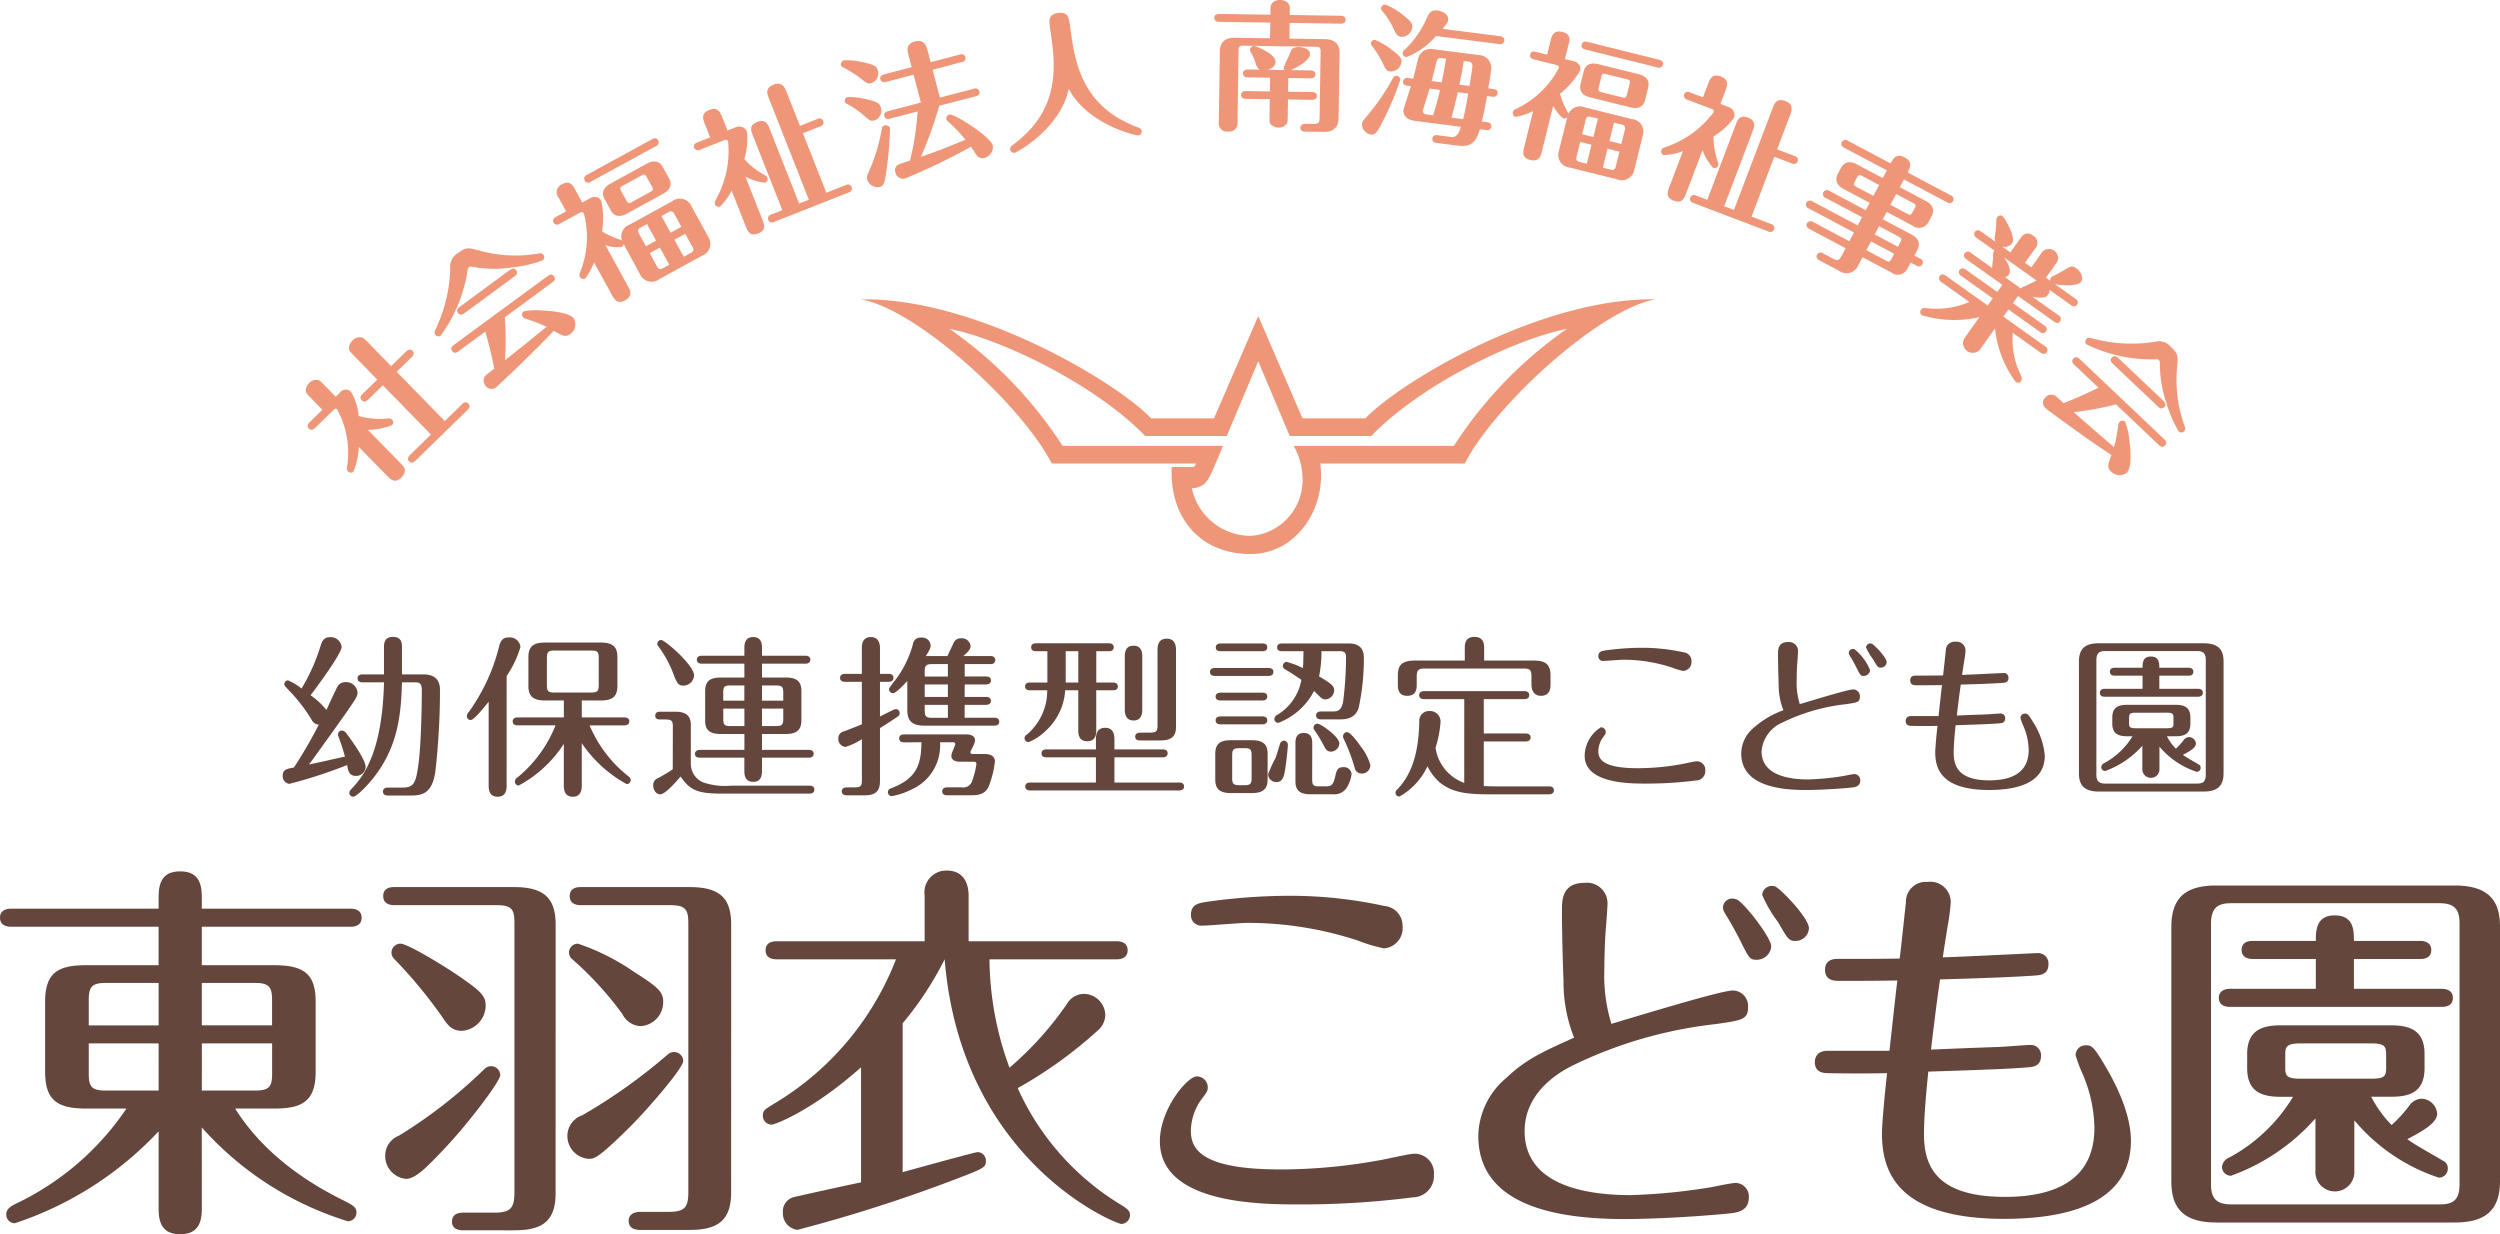 <svg xmlns="http://www.w3.org/2000/svg" width="210" height="103.676" viewBox="0 0 210 103.676">
  <g id="アートワーク_20" data-name="アートワーク 20" transform="translate(105 51.838)">
    <g id="グループ_177759" data-name="グループ 177759" transform="translate(-105 -51.838)">
      <path id="パス_470355" data-name="パス 470355" d="M146.726,53.563a4.692,4.692,0,0,1-4.253,4.418,5.042,5.042,0,0,1-5.04-4.006,1.5,1.5,0,0,0,1.405-.826c.247-.33,1.2-2.726,1.2-2.726H126.572a35.234,35.234,0,0,0-9.5-9.829c4.544.909,12.39,4.792,16.437,9h6.856l2.643-6.277,2.645,6.277h6.854c4.046-4.212,11.893-8.094,16.437-9a35.227,35.227,0,0,0-9.5,9.829H145.982A5.67,5.67,0,0,1,146.726,53.563ZM137.6,52.2h-1.858c-.208,4.255,2.4,7.311,6.608,7.311,3.924,0,6.4-3.924,5.864-7.6h12.141c2.478-4.873,11.316-12.968,16.023-13.794-9.664-.164-21.557,7.021-24.364,9.994h-5.286l-3.718-8.589-3.716,8.589h-5.286c-2.808-2.972-14.7-10.157-24.365-9.994,4.708.827,13.544,8.921,16.023,13.794H137.8Z" transform="translate(-37.317 -12.972)" fill="#f09678"/>
      <g id="グループ_177756" data-name="グループ 177756" transform="translate(23.749 53.499)">
        <path id="パス_470356" data-name="パス 470356" d="M38.442,88.085A13.737,13.737,0,0,0,36.627,85.7c-.45-.464-.493-.522-.493-.624a.322.322,0,0,1,.319-.319,4.98,4.98,0,0,1,1.132.682,16.168,16.168,0,0,0,1.626-3.672c.131-.421.348-.639.755-.639a.925.925,0,0,1,.987.813c0,.538-1.974,3.237-2.613,4.064a6.461,6.461,0,0,1,1.336,1.234c.276-.6.624-1.364.885-1.887a.767.767,0,0,1,.726-.45.952.952,0,0,1,1,.871c0,.305-.087.435-.871,1.582-.16.233-2.569,3.615-3.207,4.47,1.887-.406,2.685-.6,3.019-.667a16.1,16.1,0,0,0-.522-1.626.651.651,0,0,1-.058-.247.325.325,0,0,1,.334-.319.485.485,0,0,1,.334.2c.377.479,1.654,2.249,1.654,2.859a.8.8,0,0,1-.827.755c-.567,0-.654-.45-.726-.914a39.438,39.438,0,0,1-4.862,1.581A.638.638,0,0,1,36,92.773c0-.523.319-.581.943-.7a38.211,38.211,0,0,0,2.09-3.6A.7.7,0,0,1,38.442,88.085Zm4.252-3.164c-.13,0-.406-.044-.406-.334s.276-.334.406-.334h1.815V81.974c0-.276,0-.871.755-.871s.755.581.755.871v2.279h1.8c1.335,0,1.393.914,1.393,1.321a60.546,60.546,0,0,1-.392,6.88c-.3,1.974-1.263,1.974-2.25,1.974H44.828c-.145,0-.406-.044-.406-.334s.276-.334.406-.334h1.248c.958,0,1.133-.392,1.35-2.133.188-1.5.261-4.47.261-6.009,0-.566-.145-.7-.567-.7h-1.1c-.073,2.758-.363,5.24-2.133,7.678-.639.9-1.684,1.931-1.96,1.931a.328.328,0,0,1-.334-.334.434.434,0,0,1,.145-.276c.857-.914,2.627-2.8,2.772-9Z" transform="translate(-36.003 -81.103)" fill="#64463c"/>
        <path id="パス_470357" data-name="パス 470357" d="M62.793,93.579c0,.276,0,.972-.755.972s-.755-.682-.755-.972v-7.01c-.334.42-1.22,1.538-1.51,1.538a.321.321,0,0,1-.319-.32.579.579,0,0,1,.189-.391,16.166,16.166,0,0,0,2.54-5.545c.116-.42.3-.682.8-.682a.9.9,0,0,1,.972.8,8.68,8.68,0,0,1-1.161,2.438Zm6.313.015c0,.261-.015.958-.755.958s-.755-.682-.755-.958V90.11a10.251,10.251,0,0,1-3.788,3.5.326.326,0,0,1-.319-.334.425.425,0,0,1,.218-.349A10.769,10.769,0,0,0,66.9,88.556H63.708c-.145,0-.406-.043-.406-.334s.276-.333.406-.333H67.6V86.467H66.045c-1.1,0-1.423-.406-1.423-1.234v-2.4c0-.958.479-1.234,1.423-1.234h4.645c1.074,0,1.408.407,1.408,1.234v2.4c0,.929-.435,1.234-1.408,1.234H69.107v1.423h3.585c.131,0,.406.044.406.333s-.276.334-.406.334H69.761a10.728,10.728,0,0,0,3.251,4.268c.1.087.2.159.2.319a.341.341,0,0,1-.334.349,10.823,10.823,0,0,1-3.774-3.44ZM70.53,82.925c0-.551-.1-.653-.654-.653H66.828c-.552,0-.653.117-.653.653v2.221c0,.551.1.653.653.653h3.048c.551,0,.654-.116.654-.653Z" transform="translate(-43.985 -81.125)" fill="#64463c"/>
        <path id="パス_470358" data-name="パス 470358" d="M84.834,88.658c0-.493-.1-.61-.61-.61h-.464c-.144,0-.406-.029-.406-.319,0-.319.29-.334.406-.334h1.263c1.016,0,1.321.406,1.321,1.146v3.267a1.686,1.686,0,0,0,1.074,1.538,5.735,5.735,0,0,0,2.308.261h6.589c.131,0,.406.029.406.334s-.29.334-.406.334H88.985c-2.134,0-2.714-.3-3.5-1.437-.464.551-1.321,1.495-1.7,1.495s-.6-.377-.6-.769a.6.6,0,0,1,.377-.58,12.029,12.029,0,0,0,1.263-.755Zm1.785-4.311a.914.914,0,0,1-.885.856c-.435,0-.523-.189-.77-.755a9.327,9.327,0,0,0-1.292-2.468c-.116-.145-.145-.218-.145-.29a.325.325,0,0,1,.334-.32C84.165,81.372,86.619,83.491,86.619,84.347Zm4.224-2.279c0-.276,0-.943.74-.943s.74.668.74.943v.624H95.98c.131,0,.406.044.406.334s-.29.334-.406.334H92.322v1.161h1.989c.987,0,1.321.377,1.321,1.146v2.453c0,.856-.45,1.146-1.321,1.146H92.322V90.6h3.933c.116,0,.406.029.406.32,0,.319-.29.334-.406.334H92.322v1.088c0,.261,0,.943-.726.943-.755,0-.755-.668-.755-.943V91.256H87.1c-.145,0-.406-.029-.406-.32s.276-.334.406-.334h3.745V89.268H88.868c-1.03,0-1.321-.406-1.321-1.146V85.668c0-.827.392-1.146,1.321-1.146h1.974V83.361H87.257c-.131,0-.406-.044-.406-.334,0-.305.276-.334.406-.334h3.585Zm0,3.121H89.667c-.523,0-.6.131-.6.61v.668h1.771Zm0,1.945H89.071v.856c0,.493.087.61.6.61h1.175Zm1.48-.668h1.786V85.8c0-.479-.088-.61-.61-.61H92.322Zm0,2.134H93.5c.508,0,.61-.117.61-.61v-.856H92.322Z" transform="translate(-52.064 -81.11)" fill="#64463c"/>
        <path id="パス_470359" data-name="パス 470359" d="M108.729,82.068c0-.218,0-.943.755-.943s.769.726.769.943v2.148h.726c.145,0,.406.044.406.334s-.276.334-.406.334h-.726V87.8c.145-.072.827-.42.958-.478a1.015,1.015,0,0,1,.378-.146.335.335,0,0,1,.319.334.35.35,0,0,1-.16.29c-.218.16-1.059.7-1.495.973v4.441c0,.7-.218,1.205-1.292,1.205h-1.481c-.116,0-.435-.015-.435-.334s.319-.334.435-.334h.654c.508,0,.6-.131.6-.61V89.7a5.564,5.564,0,0,1-1.379.653.664.664,0,0,1-.6-.7.582.582,0,0,1,.451-.6c.421-.16,1.132-.435,1.524-.595V84.884h-1.423c-.144,0-.406-.044-.406-.334s.276-.334.406-.334h1.423Zm3.542,7.9c-.146,0-.407-.044-.407-.334s.276-.334.407-.334H117.5c.479,0,.74.189.74.508a1.537,1.537,0,0,1-.16.479l-.144.3a.563.563,0,0,0-.087.2c0,.116.073.16.189.16h1.03c.479,0,.842.2.842.61a8.175,8.175,0,0,1-.537,2.148c-.348.726-1.03.711-1.7.711h-1.786c-.145,0-.406-.044-.406-.334s.276-.334.406-.334h1.234a.78.78,0,0,0,.886-.567,7.171,7.171,0,0,0,.348-1.393c0-.174-.131-.189-.247-.189H117c-.755,0-.755-.435-.755-.493a1.388,1.388,0,0,1,.144-.464l.16-.421a.274.274,0,0,0,.029-.116c0-.087-.058-.145-.2-.145H115.3a4.054,4.054,0,0,1-2.381,3.962,5.972,5.972,0,0,1-1.683.567.335.335,0,0,1-.319-.334c0-.218.16-.29.319-.348,2.09-.8,2.482-1.974,2.5-3.846Zm5.094-3.817h1.8c.145,0,.406.044.406.334s-.276.334-.406.334h-1.8V87.9h2.5c.116,0,.406.029.406.333s-.29.334-.406.334h-5.878c-1.017,0-1.437-.391-1.437-1.292V84.812c-.232.247-.944,1.031-1.205,1.031a.348.348,0,0,1-.334-.334c0-.1.058-.159.493-.726a8.675,8.675,0,0,0,1.524-3.091.622.622,0,0,1,.682-.522.712.712,0,0,1,.8.652c0,.2-.058.348-.406.9h1.814c.087-.174.45-.958.522-1.117a.658.658,0,0,1,.624-.377.731.731,0,0,1,.8.654c0,.276-.2.464-.61.841h2.293a.338.338,0,1,1,0,.668h-2.177v1.045h1.8c.145,0,.406.044.406.334s-.276.334-.406.334h-1.8Zm-1.408-2.757h-1.321c-.522,0-.624.145-.624.624v.421h1.945Zm0,1.712h-1.945v1.045h1.945Zm0,1.712h-1.945v.464c0,.48.087.625.624.625h1.321Z" transform="translate(-60.084 -81.11)" fill="#64463c"/>
        <path id="パス_470360" data-name="パス 470360" d="M136.495,85.01H137.9c.145,0,.406.044.406.334s-.261.32-.406.32h-1.408v3.352c0,.247,0,.929-.755.929s-.755-.682-.755-.929V85.663h-1.1a5.011,5.011,0,0,1-1.64,3.41,4.325,4.325,0,0,1-1.437.944.329.329,0,0,1-.334-.334c0-.16.058-.2.247-.348a4.81,4.81,0,0,0,1.655-3.672h-1.452c-.159,0-.406-.044-.406-.32,0-.3.262-.334.406-.334h1.466V82.382h-.958c-.13,0-.406-.029-.406-.334s.29-.334.406-.334h6.125c.131,0,.406.044.406.334,0,.3-.276.334-.406.334h-1.059Zm1.524,8.4h5.443c.131,0,.406.029.406.333s-.276.334-.406.334H130.935c-.144,0-.406-.044-.406-.334s.276-.333.406-.333h5.53V91.295H132.3c-.145,0-.407-.044-.407-.334s.276-.334.407-.334h4.166V89.8c0-.276,0-.987.769-.987s.784.7.784.987v.827h4.064c.145,0,.406.044.406.334s-.276.334-.406.334h-4.064Zm-3.034-11.031h-1.059V85.01h1.059Zm5.371,4.877c0,.247,0,.944-.726.944s-.74-.682-.74-.944V82.847c0-.247,0-.929.726-.929.741,0,.741.668.741.929Zm.682,1.96c.508,0,.6-.131.6-.61V82.3c0-.261,0-.972.769-.972s.784.7.784.972v6.43c0,.784-.348,1.146-1.321,1.146h-1.7c-.145,0-.406-.029-.406-.319s.261-.334.406-.334Z" transform="translate(-68.156 -81.178)" fill="#64463c"/>
        <path id="パス_470361" data-name="パス 470361" d="M159,84c.159,0,.406.044.406.334s-.261.333-.406.333h-4.515c-.144,0-.406-.043-.406-.333s.262-.334.406-.334ZM157.6,90.067c1,0,1.321.392,1.321,1.146v2.148c0,.841-.435,1.146-1.321,1.146h-1.77c-1.016,0-1.307-.421-1.307-1.146V91.214c0-.827.392-1.146,1.307-1.146Zm.885-3.992c.131,0,.406.029.406.32s-.276.333-.406.333h-3.527c-.144,0-.406-.044-.406-.319,0-.3.276-.334.406-.334Zm0,1.989c.145,0,.406.043.406.334s-.276.334-.406.334h-3.527c-.144,0-.406-.044-.406-.334s.276-.32.406-.334Zm0-6.125c.16,0,.406.043.406.319,0,.3-.261.334-.406.334h-3.513c-.144,0-.406-.029-.406-.319,0-.3.276-.334.406-.334Zm-1.93,8.8c-.522,0-.61.13-.61.609v1.887c0,.478.087.61.61.61h.421c.508,0,.6-.131.6-.61V91.345c0-.493-.087-.609-.6-.609Zm4.064-.247c0,.174-.1,1.263-.232,2.061-.087.508-.174,1.03-.726,1.03a.687.687,0,0,1-.7-.653,11.1,11.1,0,0,1,.638-1.393c.088-.276.291-.915.349-1.133a.393.393,0,0,1,.334-.3A.354.354,0,0,1,160.623,90.488Zm-.494-7.9c-.13,0-.406-.029-.406-.319,0-.3.276-.334.406-.334h5.618c1.03,0,1.263.609,1.263,1.2a19.527,19.527,0,0,1-.45,4.267c-.348.914-1.146.914-1.786.914H163.4c-.16,0-.407-.058-.407-.334,0-.3.276-.333.407-.333h.9c.436,0,.784,0,.958-.784a29.433,29.433,0,0,0,.247-3.817c0-.435-.29-.464-.493-.464h-1.567a10.613,10.613,0,0,1-.2,2.119c1.118.653,1.263.842,1.263,1.162a.767.767,0,0,1-.726.769c-.261,0-.333-.073-.958-.712a5.666,5.666,0,0,1-3,2.685.328.328,0,0,1-.334-.334.417.417,0,0,1,.232-.334A4.289,4.289,0,0,0,161.755,85a15.425,15.425,0,0,0-1.393-.9.315.315,0,0,1-.16-.276.325.325,0,0,1,.319-.334,6.7,6.7,0,0,1,1.364.523c.029-.305.044-.711.044-1.423Zm2.54,10.755c0,.522.116.595.58.595h.566c.538,0,.639-.189.8-.885.116-.523.232-.726.682-.726a.639.639,0,0,1,.682.58,2.855,2.855,0,0,1-.45,1.205,1.236,1.236,0,0,1-1.117.493h-1.887c-1.088,0-1.263-.508-1.263-1.118V90.314c0-.319.044-.856.7-.856.61,0,.711.435.711.856Zm2.279-2.99a.721.721,0,0,1-.7.668c-.3,0-.435-.16-.594-.493a12.941,12.941,0,0,0-.8-1.321.293.293,0,0,1-.073-.2.328.328,0,0,1,.334-.333C163.352,88.674,164.949,89.748,164.949,90.358Zm1.785.218a4.266,4.266,0,0,1,.827,1.612.72.72,0,0,1-.726.682.6.6,0,0,1-.6-.493,14.422,14.422,0,0,0-.914-2.41.5.5,0,0,1-.058-.232.35.35,0,0,1,.334-.348C165.863,89.385,166.443,90.169,166.734,90.575Z" transform="translate(-76.19 -81.388)" fill="#64463c"/>
        <path id="パス_470362" data-name="パス 470362" d="M183.482,86.329H180.1c-.145,0-.406-.044-.406-.334s.276-.334.406-.334h8.433c.145,0,.406.044.406.334s-.261.334-.406.334h-3.411v2.888h3.527c.145,0,.406.044.406.334s-.276.334-.406.334h-3.527v3.745c.247.014.639.029.9.029h4.586c.145,0,.406.044.406.334s-.276.334-.406.334h-4.964c-2.207,0-4.122-.116-5.254-2.352a5.673,5.673,0,0,1-2.352,2.54.325.325,0,0,1-.333-.319c0-.131.043-.174.2-.334,1.611-1.7,1.756-4.18,1.8-5.646a.818.818,0,0,1,.871-.886.89.89,0,0,1,.914.944,9.417,9.417,0,0,1-.421,2.148,3.705,3.705,0,0,0,2.41,2.947Zm.044-3.238V82.046c0-.29,0-.943.813-.943s.813.668.813.943v1.045h4.166c.914,0,1.408.262,1.408,1.234v.755c0,.262,0,.973-.8.973-.755,0-.8-.726-.8-.973v-.639c0-.523-.087-.682-.668-.682h-8.288c-.566,0-.682.159-.682.682v.639c0,.319,0,.973-.8.973s-.784-.683-.784-.973v-.755c0-.827.334-1.234,1.422-1.234Z" transform="translate(-84.233 -81.103)" fill="#64463c"/>
        <path id="パス_470363" data-name="パス 470363" d="M211.142,93.636a32.182,32.182,0,0,1-4.18.261c-1.408,0-5.167,0-5.167-2.336a2.869,2.869,0,0,1,1.365-2.395.406.406,0,0,1,.406.406c0,.131-.044.189-.174.363a2.064,2.064,0,0,0-.45,1.234c0,.667.348,1.436,3.309,1.436a20.392,20.392,0,0,0,3.788-.362c.174-.029.987-.218,1.162-.218a.717.717,0,0,1,.726.784A.79.79,0,0,1,211.142,93.636Zm-1.059-9.2a5.8,5.8,0,0,1-.972-.291,13.052,13.052,0,0,0-4.093-.652c-.261,0-1.408.1-1.654.1a.383.383,0,0,1-.421-.391c0-.407.3-.436.522-.48a22.071,22.071,0,0,1,3.092-.232,16.217,16.217,0,0,1,3.541.378.731.731,0,0,1,.668.74A.751.751,0,0,1,210.083,84.434Z" transform="translate(-92.431 -81.575)" fill="#64463c"/>
        <path id="パス_470364" data-name="パス 470364" d="M224.877,85.392c-.029-.726-.057-1.887-.057-2.6,0-.391,0-1.03.842-1.03a.76.76,0,0,1,.842.8c0,.13-.058.856-.073,1.045-.029.377-.044,1.074-.044,1.379a6,6,0,0,0,.261,1.988c.7-.2,4.035-1.234,4.485-1.234a.574.574,0,0,1,.566.61c0,.464-.2.493-1.248.639a16.089,16.089,0,0,0-5.269,1.538,2.871,2.871,0,0,0-1.742,2.409c0,1.96,2.163,2.366,3.919,2.366a22.016,22.016,0,0,0,2.961-.29c.145-.029.784-.16.914-.16a.5.5,0,0,1,.493.538c0,.522-.464.566-.769.6-1.829.174-3.4.2-3.8.2-2.438,0-5.428-.45-5.428-3.077a2.854,2.854,0,0,1,1.045-2.148,7.718,7.718,0,0,1,2.5-1.48A5.542,5.542,0,0,1,224.877,85.392Zm7.678-1.278a.538.538,0,0,1-.537.493c-.261,0-.29-.072-.6-.682-.1-.2-.319-.61-.435-.8-.131-.218-.218-.334-.218-.449a.344.344,0,0,1,.363-.334.68.68,0,0,1,.131.029A4.487,4.487,0,0,1,232.555,84.114Zm1.393-.667a.493.493,0,0,1-.493.464c-.247,0-.29-.073-.638-.682a4.887,4.887,0,0,1-.6-1.016.358.358,0,0,1,.464-.32C232.86,81.938,233.949,83.055,233.949,83.447Z" transform="translate(-99.216 -81.328)" fill="#64463c"/>
        <path id="パス_470365" data-name="パス 470365" d="M250.916,84.346a.383.383,0,0,1,.392.407c0,.392-.3.406-.464.421-1,.073-2.482.116-3.542.145-.116.74-.3,2.322-.334,2.6.929-.043,2.191-.086,2.569-.1.247-.014.987-.072,1.1-.072a.377.377,0,0,1,.392.406c0,.392-.319.406-.464.421-.566.044-.987.073-3.7.16-.044.45-.16,1.553-.16,2.307,0,1.133.406,2.322,2.99,2.322,1.7,0,3.309-.522,3.309-2.554a5.244,5.244,0,0,0-.435-1.988,5.405,5.405,0,0,1-.261-.7.372.372,0,0,1,.377-.363c.2,0,.276.015.7.726a6.2,6.2,0,0,1,.973,2.8c0,2.4-2.511,2.889-4.689,2.889-4.005,0-4.513-1.8-4.513-3.15,0-.435.13-1.741.189-2.235-.726.015-1.452.015-2.163,0-.145,0-.508,0-.508-.406,0-.058,0-.421.479-.421h2.279c.043-.392.232-2.1.29-2.6-.784.015-1.727.015-2.119.015-.189,0-.551,0-.551-.406s.348-.407.493-.407c.479,0,1.8,0,2.265-.014.029-.175.218-1.96.232-2.09a.733.733,0,0,1,.8-.74.752.752,0,0,1,.856.784,8.844,8.844,0,0,1-.131.958c-.029.218-.087.537-.16,1.045C247.97,84.491,250.815,84.346,250.916,84.346Z" transform="translate(-106.344 -81.313)" fill="#64463c"/>
        <path id="パス_470366" data-name="パス 470366" d="M276.886,92.832c0,1.059-.508,1.538-1.669,1.538h-8.825c-1.393,0-1.654-.726-1.654-1.538V83.455c0-1.059.493-1.538,1.654-1.538h8.825c1.408,0,1.669.726,1.669,1.538Zm-1.495-9.493c0-.493-.131-.769-.74-.769h-7.693c-.435,0-.755.1-.755.769v9.609c0,.493.16.754.755.754h7.693c.508,0,.74-.159.74-.754Zm-.653,2.4c.145,0,.406.044.406.334s-.276.334-.406.334H266.9c-.145,0-.406-.043-.406-.334s.276-.334.406-.334h3.179v-1.1h-2.337c-.115,0-.406-.029-.406-.333s.276-.334.406-.334h2.337c0-.363,0-.944.7-.944s.711.566.711.944h2.453c.145,0,.406.044.406.334,0,.319-.29.333-.406.333h-2.453v1.1ZM271.5,92.44a.721.721,0,1,1-1.437,0V90.524a7.6,7.6,0,0,1-3.12,2.119.329.329,0,0,1-.334-.334.419.419,0,0,1,.261-.334,6.187,6.187,0,0,0,2.366-2.249h-.464c-.741,0-1.234-.218-1.234-1.059v-.522c0-.885.567-1.06,1.234-1.06h4.093c.769,0,1.233.247,1.233,1.06v.522c0,.871-.522,1.059-1.233,1.059h-.74a4.237,4.237,0,0,0,.755,1.045,5.124,5.124,0,0,0,.639-.7.588.588,0,0,1,.464-.276.6.6,0,0,1,.581.551c0,.319-.435.6-1.1.943.276.2.653.406,1.321.8a.3.3,0,0,1,.174.29.328.328,0,0,1-.334.334A6.89,6.89,0,0,1,271.5,90.6Zm1.176-4.3c0-.276-.057-.392-.537-.392H269.5c-.479,0-.551.116-.551.392v.522c0,.29.073.391.551.391h2.641c.48,0,.537-.1.537-.391Z" transform="translate(-113.855 -81.38)" fill="#64463c"/>
      </g>
      <g id="グループ_177757" data-name="グループ 177757" transform="translate(0 73.132)">
        <path id="パス_470367" data-name="パス 470367" d="M16.954,139.135c0,.825,0,2.309-1.815,2.309s-1.814-1.451-1.814-2.309V132.8a29.015,29.015,0,0,1-12.072,7.718.72.72,0,0,1-.726-.759c0-.429.363-.66.825-.89a23.154,23.154,0,0,0,9.269-7.983h-3.4c-2.441,0-3.431-.725-3.431-3.1v-5.871c0-2.441,1.088-3.068,3.431-3.068h6.1v-3.232H.924c-.33,0-.924-.1-.924-.759s.594-.759.924-.759h12.4v-.759c0-.924,0-2.375,1.814-2.375s1.815,1.451,1.815,2.375v.759h12.5c.33,0,.924.1.924.759,0,.693-.627.759-.924.759h-12.5v3.232h6.1c2.507,0,3.463.759,3.463,3.068v5.871c0,2.507-1.154,3.1-3.463,3.1h-3.3c2.9,4.618,7.521,6.927,9.3,7.818.726.363.891.56.891.923a.731.731,0,0,1-.726.726,27.03,27.03,0,0,1-12.27-7.883Zm-3.629-18.8H8.873c-1.188,0-1.418.363-1.418,1.451V123.9h5.871Zm0,5.08H7.455v2.54c0,1.088.23,1.418,1.418,1.418h4.453Zm3.629-1.517h5.9v-2.111c0-1.088-.231-1.451-1.418-1.451H16.954Zm0,5.475H21.44c1.187,0,1.418-.33,1.418-1.418v-2.54h-5.9Z" transform="translate(0 -110.9)" fill="#64463c"/>
        <path id="パス_470368" data-name="パス 470368" d="M63.28,138.694c0,2.507-1.319,3.1-3.5,3.1H55.5c-.363,0-.924-.1-.924-.725,0-.693.627-.759.924-.759h2.639c1.385,0,1.682-.4,1.682-1.714V116c0-1.155-.2-1.518-1.517-1.518H49.723c-.33,0-.924-.1-.924-.759,0-.693.594-.759.924-.759h10.06c2.441,0,3.5.858,3.5,3.133Zm-4.65-9.928c0,.495-2.573,3.925-4.683,6.168-1.419,1.484-2.408,2.54-3.233,2.54a1.93,1.93,0,0,1-1.748-1.979,1.8,1.8,0,0,1,1.154-1.65,40.858,40.858,0,0,0,7.191-5.607.77.77,0,0,1,1.319.528Zm-3.6-8.411c2.046,1.386,2.375,1.781,2.375,2.573a2.15,2.15,0,0,1-1.979,2.111c-.759,0-1.122-.33-1.617-1.089A39.3,39.3,0,0,0,49.723,119a.789.789,0,0,1-.231-.527.767.767,0,0,1,.759-.759C50.746,117.716,53.154,119.1,55.034,120.355ZM74,127.579c0,.561-2.836,3.893-4.519,5.575-2.672,2.639-2.969,2.639-3.43,2.639a1.937,1.937,0,0,1-1.782-2.012,1.844,1.844,0,0,1,1.253-1.649,46.6,46.6,0,0,0,7.224-5.146.783.783,0,0,1,.495-.165A.764.764,0,0,1,74,127.579Zm-4.123-7.487c2.078,1.319,2.441,1.682,2.441,2.539a2.019,2.019,0,0,1-1.88,2.013,1.783,1.783,0,0,1-1.55-1.023,28.7,28.7,0,0,0-4.156-4.552.77.77,0,0,1-.33-.626.759.759,0,0,1,.759-.726A18.9,18.9,0,0,1,69.877,120.092Zm8.147,18.537c0,2.507-1.319,3.133-3.5,3.133H70.372c-.363,0-.956-.1-.956-.758s.66-.759.956-.759h2.375c1.385,0,1.682-.363,1.682-1.683V116c0-1.188-.264-1.518-1.55-1.518H65.391c-.363,0-.924-.1-.924-.759,0-.693.594-.759.924-.759h9.136c2.474,0,3.5.858,3.5,3.133Z" transform="translate(-16.609 -111.581)" fill="#64463c"/>
        <path id="パス_470369" data-name="パス 470369" d="M116.181,118.321a26.926,26.926,0,0,0,1.683,9.1,27.559,27.559,0,0,0,4.815-5.344,1.679,1.679,0,0,1,1.418-.857A1.822,1.822,0,0,1,125.912,123a1.773,1.773,0,0,1-.66,1.319,36.29,36.29,0,0,1-6.7,4.816,22.008,22.008,0,0,0,8.609,9.763c.66.4.825.561.825.924a.754.754,0,0,1-.726.725c-.462,0-13.458-5.244-14.843-22.231a27.834,27.834,0,0,1-3.529,5.377v12.5c1.451-.4,6.1-1.682,6.3-1.682a.714.714,0,0,1,.693.759c0,.528-.231.627-2.375,1.452a127.266,127.266,0,0,1-13.457,4.32,1.391,1.391,0,0,1-1.22-1.451,1.237,1.237,0,0,1,.858-1.286c.858-.2,4.255-.956,5.707-1.253v-9.665c-3.992,3.563-7.191,4.816-7.521,4.816a.738.738,0,0,1-.726-.759c0-.429.165-.528.924-.989a24.365,24.365,0,0,0,10.258-12.139H98.3c-.3,0-.924-.065-.924-.758s.627-.759.924-.759h12.435v-3.826a1.835,1.835,0,0,1,1.847-2.112c1.616,0,1.848,1.353,1.848,2.112V116.8h12.435c.3,0,.924.066.924.759,0,.66-.594.758-.924.758Z" transform="translate(-33.066 -110.866)" fill="#64463c"/>
        <path id="パス_470370" data-name="パス 470370" d="M168.943,139.4a73.115,73.115,0,0,1-9.5.594c-3.2,0-11.742,0-11.742-5.31,0-2.7,2.309-5.442,3.1-5.442a.921.921,0,0,1,.924.923c0,.3-.1.429-.4.825a4.689,4.689,0,0,0-1.022,2.8c0,1.517.792,3.265,7.521,3.265a46.217,46.217,0,0,0,8.609-.825c.4-.066,2.243-.495,2.639-.495a1.629,1.629,0,0,1,1.649,1.781A1.794,1.794,0,0,1,168.943,139.4Zm-2.408-20.911a13.318,13.318,0,0,1-2.21-.66,29.628,29.628,0,0,0-9.3-1.484c-.594,0-3.2.231-3.76.231a.871.871,0,0,1-.956-.891c0-.924.693-.989,1.187-1.088a50.173,50.173,0,0,1,7.026-.528,37,37,0,0,1,8.048.858,1.66,1.66,0,0,1,1.517,1.682A1.707,1.707,0,0,1,166.534,118.487Z" transform="translate(-50.271 -111.955)" fill="#64463c"/>
        <path id="パス_470371" data-name="パス 470371" d="M195.409,120.663c-.067-1.649-.133-4.288-.133-5.9,0-.891,0-2.342,1.914-2.342a1.726,1.726,0,0,1,1.913,1.814c0,.3-.132,1.946-.165,2.375-.066.858-.1,2.441-.1,3.134a13.64,13.64,0,0,0,.594,4.519c1.583-.462,9.17-2.8,10.192-2.8a1.3,1.3,0,0,1,1.286,1.386c0,1.055-.462,1.121-2.836,1.451a36.6,36.6,0,0,0-11.974,3.5c-.825.429-3.958,2.078-3.958,5.476,0,4.453,4.915,5.376,8.906,5.376a50.028,50.028,0,0,0,6.729-.66c.33-.065,1.781-.363,2.078-.363a1.137,1.137,0,0,1,1.121,1.22c0,1.188-1.055,1.286-1.748,1.353-4.156.4-7.718.461-8.642.461-5.542,0-12.336-1.022-12.336-6.993a6.487,6.487,0,0,1,2.375-4.881c1.616-1.55,3.1-2.21,5.674-3.364A12.533,12.533,0,0,1,195.409,120.663Zm17.448-2.9a1.224,1.224,0,0,1-1.22,1.121c-.594,0-.66-.165-1.352-1.55-.231-.462-.726-1.385-.989-1.814-.3-.495-.495-.759-.495-1.022a.784.784,0,0,1,.825-.759,1.674,1.674,0,0,1,.3.066C210.482,113.967,212.857,117,212.857,117.761Zm3.167-1.518A1.122,1.122,0,0,1,214.9,117.3c-.561,0-.66-.165-1.451-1.551a11.087,11.087,0,0,1-1.352-2.309.814.814,0,0,1,1.055-.726C213.55,112.813,216.024,115.352,216.024,116.243Z" transform="translate(-64.073 -111.394)" fill="#64463c"/>
        <path id="パス_470372" data-name="パス 470372" d="M249.837,118.287a.868.868,0,0,1,.891.924c0,.89-.693.923-1.056.956-2.276.165-5.64.263-8.048.33-.264,1.682-.693,5.277-.759,5.9,2.111-.1,4.98-.2,5.838-.23.561-.034,2.243-.165,2.507-.165a.856.856,0,0,1,.891.923c0,.891-.726.924-1.055.956-1.286.1-2.243.165-8.411.363-.1,1.023-.363,3.53-.363,5.245,0,2.573.923,5.277,6.794,5.277,3.86,0,7.521-1.187,7.521-5.806a11.919,11.919,0,0,0-.989-4.518,12.29,12.29,0,0,1-.594-1.584.844.844,0,0,1,.858-.825c.462,0,.627.033,1.583,1.649.528.891,2.21,3.761,2.21,6.366,0,5.443-5.706,6.563-10.654,6.563-9.1,0-10.258-4.09-10.258-7.158,0-.989.3-3.958.429-5.079-1.649.033-3.3.033-4.914,0-.33,0-1.154,0-1.154-.924,0-.131,0-.956,1.088-.956h5.179c.1-.891.527-4.783.66-5.905-1.782.033-3.926.033-4.816.033-.429,0-1.253,0-1.253-.923s.792-.924,1.121-.924c1.088,0,4.09,0,5.145-.032.066-.4.495-4.453.528-4.75a1.665,1.665,0,0,1,1.814-1.682,1.709,1.709,0,0,1,1.946,1.781,20.058,20.058,0,0,1-.3,2.177c-.066.495-.2,1.22-.363,2.374C243.141,118.617,249.606,118.287,249.837,118.287Z" transform="translate(-78.657 -111.36)" fill="#64463c"/>
        <path id="パス_470373" data-name="パス 470373" d="M304.109,137.571c0,2.408-1.154,3.5-3.793,3.5H280.262c-3.167,0-3.761-1.649-3.761-3.5V116.264c0-2.408,1.121-3.5,3.761-3.5h20.054c3.2,0,3.793,1.649,3.793,3.5ZM300.711,116c0-1.121-.3-1.748-1.682-1.748H281.547c-.989,0-1.715.231-1.715,1.748v21.836c0,1.121.363,1.715,1.715,1.715h17.482c1.154,0,1.682-.362,1.682-1.715Zm-1.484,5.442c.33,0,.924.1.924.759,0,.692-.627.759-.924.759H281.416c-.33,0-.924-.1-.924-.759s.627-.759.924-.759h7.223v-2.507h-5.31c-.264,0-.924-.065-.924-.759s.627-.758.924-.758h5.31c0-.825,0-2.145,1.583-2.145,1.616,0,1.616,1.286,1.616,2.145h5.575c.33,0,.923.1.923.758,0,.726-.66.759-.923.759h-5.575v2.507Zm-7.355,15.239a1.639,1.639,0,1,1-3.266,0v-4.354a17.275,17.275,0,0,1-7.091,4.816.746.746,0,0,1-.759-.759.949.949,0,0,1,.594-.759,14.083,14.083,0,0,0,5.376-5.113h-1.055c-1.682,0-2.8-.495-2.8-2.408v-1.187c0-2.012,1.286-2.408,2.8-2.408h9.3c1.748,0,2.8.561,2.8,2.408V128.1c0,1.98-1.187,2.408-2.8,2.408H293.29a9.717,9.717,0,0,0,1.715,2.375,11.614,11.614,0,0,0,1.451-1.584,1.337,1.337,0,0,1,1.055-.627,1.359,1.359,0,0,1,1.319,1.254c0,.726-.989,1.352-2.507,2.144.627.462,1.484.923,3,1.814a.672.672,0,0,1,.4.66.746.746,0,0,1-.759.759,15.65,15.65,0,0,1-7.091-4.815Zm2.672-9.763c0-.627-.132-.891-1.22-.891h-6c-1.088,0-1.253.264-1.253.891V128.1c0,.66.165.891,1.253.891h6c1.088,0,1.22-.23,1.22-.891Z" transform="translate(-94.109 -111.513)" fill="#64463c"/>
      </g>
      <g id="グループ_177758" data-name="グループ 177758" transform="translate(25.683)">
        <path id="パス_470374" data-name="パス 470374" d="M41.809,47.584a.615.615,0,0,1,.924-.072,4.923,4.923,0,0,1,.647,2.04,6.422,6.422,0,0,0,2.416.213.439.439,0,0,1,.393.1.319.319,0,0,1-.014.461,5.857,5.857,0,0,1-2.011.4l2.687,2.752c.331.34.448.458.4.719a.913.913,0,0,1-.275.517c-.552.539-.917.166-1.232-.158l-2.347-2.4a6.752,6.752,0,0,1-.453,2.069.323.323,0,0,1-.462-.014.432.432,0,0,1-.071-.412,7.627,7.627,0,0,0-.849-4.813c-.091-.093-.175-.061-.3.063l-1.478,1.444c-.136.133-.356.348-.588.11s-.012-.454.124-.586l1.011-.987-.979-1c-.332-.34-.448-.459-.411-.727a.984.984,0,0,1,.292-.534.86.86,0,0,1,.683-.253c.184.036.234.087.557.418l.979,1Zm7.64,3.526-4.04-4.137L44.22,48.134c-.136.133-.348.34-.58.1s-.02-.445.116-.578L44.945,46.5l-1.932-1.979c-.315-.323-.489-.484-.445-.761a1.055,1.055,0,0,1,.3-.559.856.856,0,0,1,.725-.259c.184.035.234.086.582.443l1.933,1.979,1.206-1.177c.119-.116.365-.339.589-.11s0,.462-.125.586l-1.206,1.177,4.039,4.138,1.4-1.369c.136-.133.348-.34.58-.1s.011.454-.116.579l-4.265,4.164c-.144.141-.357.348-.589.11s-.011-.454.125-.586Z" transform="translate(-38.934 -14.61)" fill="#f09678"/>
        <path id="パス_470375" data-name="パス 470375" d="M64.43,32.627a10.194,10.194,0,0,1-2.512.592,10,10,0,0,1-3.507-.063.279.279,0,0,0-.185.048.267.267,0,0,0-.106.2,12.479,12.479,0,0,1-2.28,5.562.327.327,0,0,1-.446-.086c-.112-.152-.059-.28.028-.462a12.61,12.61,0,0,0,1.229-5.129A1.3,1.3,0,0,1,57.34,32c.66-.485.791-.448,1.819-.172a11.33,11.33,0,0,0,4.926.23.355.355,0,0,1,.4.12A.335.335,0,0,1,64.43,32.627Zm-7.018,7.6c-.154.112-.4.3-.6.027s.043-.443.205-.563l7.763-5.7c.153-.113.392-.288.589-.02s-.043.443-.2.556l-3.934,2.888a25.42,25.42,0,0,1,.015,3.612c1.133-.905,2.361-1.88,3.49-2.811a12.528,12.528,0,0,0-1.708-.661.492.492,0,0,1-.288-.172.332.332,0,0,1,.071-.465,5.624,5.624,0,0,1,1.6-.069c.945.043,2.278.213,2.608.664a.973.973,0,0,1-.284,1.3c-.412.3-.615.186-1.387-.264-1.736,1.849-4.724,4.66-4.9,4.787a.61.61,0,0,1-.853-.2.629.629,0,0,1,.095-.894c.1-.087.561-.441.656-.511-.095-.491-.353-1.745-.754-3.115Zm4.176-6.732c.153-.113.4-.295.6-.027s-.052.451-.205.564l-4.088,3c-.143.106-.392.288-.589.02s.043-.445.2-.557Z" transform="translate(-44.514 -10.764)" fill="#f09678"/>
        <path id="パス_470376" data-name="パス 470376" d="M76.345,26.488a.317.317,0,0,1-.171.256,3.032,3.032,0,0,1-1.346-.156l1.895,3.458c.172.313.44.8-.248,1.179-.656.36-.913-.109-1.1-.443l-1.5-2.739a5.73,5.73,0,0,1-.742,1.341.322.322,0,0,1-.446-.121.394.394,0,0,1-.017-.329,7.818,7.818,0,0,0,.344-5.009c-.075-.136-.207-.131-.343-.057l-1.687.924a.342.342,0,0,1-.514-.1c-.137-.25.065-.4.2-.476l.854-.468-.616-1.125a.728.728,0,0,1,.276-1.153c.656-.36.913.11,1.079.412l.616,1.125.6-.331a.754.754,0,0,1,.629-.114.6.6,0,0,1,.367.3,7.061,7.061,0,0,1,.07,2.576,7.029,7.029,0,0,0,1.515.688.657.657,0,0,1,.15.053,1.056,1.056,0,0,1,.647-1.317l3.563-1.952a1.061,1.061,0,0,1,1.631.407l1.41,2.573a1.067,1.067,0,0,1-.536,1.594l-3.563,1.952a1.067,1.067,0,0,1-1.631-.406Zm2.4-8.8a.339.339,0,1,1,.32.584L73.6,21.259a.339.339,0,1,1-.319-.584Zm1.421,3.285c.336.615-.015,1.038-.483,1.294l-3.063,1.678c-.531.291-1.036.284-1.35-.289l-.514-.938c-.342-.625.015-1.037.484-1.294L78.3,19.743c.531-.291,1.036-.284,1.35.29Zm-1.881-.121c-.114-.209-.2-.242-.42-.123l-1.6.879c-.229.126-.23.222-.122.42l.451.823c.114.208.206.253.425.133l1.6-.879c.23-.125.231-.221.117-.429Zm.032,3.964-.552.3c-.239.132-.245.27-.137.468l.6,1.094.854-.468ZM79.4,26.793l-.854.468.622,1.135c.108.2.228.268.468.137l.552-.3Zm.9-1.251.906-.5-.6-1.094a.307.307,0,0,0-.478-.131l-.594.325Zm1.107,2.02L82,27.238c.25-.137.255-.275.147-.473l-.622-1.135-.906.5Z" transform="translate(-49.653 -5.995)" fill="#f09678"/>
        <path id="パス_470377" data-name="パス 470377" d="M91.529,19.637a4.821,4.821,0,0,1-.976,1.342.322.322,0,0,1-.42-.191c-.057-.144-.013-.226.09-.419a8.343,8.343,0,0,0,1.009-4.877.211.211,0,0,0-.295-.1l-2.053.811a.352.352,0,0,1-.5-.161c-.1-.266.136-.4.258-.447l1.082-.427L89.3,14.084c-.179-.453-.37-.938.369-1.23.707-.279.918.224,1.088.656l.427,1.081.663-.261a.708.708,0,0,1,.975.367,5.841,5.841,0,0,1-.229,2.3,6.738,6.738,0,0,0,1.685,1.326c.178.1.213.119.252.22a.323.323,0,0,1-.187.431,4.43,4.43,0,0,1-1.656-.508l1.391,3.522c.2.508.383.972-.323,1.251s-.887-.212-1.079-.7Zm4.262,1.648-2.484-6.294c-.144-.365-.331-.84.375-1.119s.916.251,1.038.561L97.2,20.727l.817-.322L94.657,11.88c-.14-.353-.336-.85.392-1.138s.962.272,1.076.559l1.146,2.9,1.457-.575a.339.339,0,1,1,.244.619l-1.457.575,1.974,5,1.623-.641a.339.339,0,1,1,.244.619l-6.249,2.466a.339.339,0,1,1-.244-.619Z" transform="translate(-55.757 -3.628)" fill="#f09678"/>
        <path id="パス_470378" data-name="パス 470378" d="M109.631,8.755c-.3.078-.363.021-.982-.468a10.587,10.587,0,0,0-1.416-.869.247.247,0,0,1-.143-.171.351.351,0,0,1,.249-.409,5.754,5.754,0,0,1,1.51.146c1.061.213,1.242.387,1.317.674A.852.852,0,0,1,109.631,8.755Zm.255,3.136c-.311.08-.435-.022-.836-.383a7.8,7.8,0,0,0-1.468-1.015.266.266,0,0,1-.172-.188.323.323,0,0,1,.221-.377,5.348,5.348,0,0,1,1.5.16c1.1.239,1.231.439,1.294.68A.861.861,0,0,1,109.886,11.891Zm1.319.637a30.346,30.346,0,0,1-.3,3.6c-.15,1.07-.234,1.263-.579,1.354a.9.9,0,0,1-1.028-.6c-.066-.253-.044-.307.218-.9a14.543,14.543,0,0,0,1-3.4.287.287,0,0,1,.235-.27A.378.378,0,0,1,111.205,12.528Zm2.594-2.137-.612-2.343-2.319.606a.353.353,0,0,1-.474-.22c-.073-.276.183-.379.309-.412l2.319-.606-.246-.942c-.119-.459-.264-1.01.529-1.217s.96.387,1.068.8l.245.942,2.458-.642a.332.332,0,1,1,.165.632l-2.457.642.611,2.342,2.848-.743a.345.345,0,0,1,.474.219c.075.288-.183.379-.309.412l-3.067.8a34.142,34.142,0,0,1-1.541,4.292c1.721-.6,2.782-1.046,3.745-1.445a13.647,13.647,0,0,0-1.389-1.465c-.163-.154-.189-.16-.21-.24a.338.338,0,0,1,.237-.405c.414-.108,3.466,1.855,3.66,2.6a.963.963,0,0,1-.708,1.044.614.614,0,0,1-.627-.192c-.077-.1-.424-.637-.5-.751a51.468,51.468,0,0,1-5.58,2.684.693.693,0,0,1-.78-.545.565.565,0,0,1,.1-.516c.1-.125.205-.152,1.133-.456a22.413,22.413,0,0,0,.639-4.129l-2.32.606c-.126.034-.4.08-.474-.219-.072-.276.172-.376.309-.412Z" transform="translate(-62.128 -1.774)" fill="#f09678"/>
        <path id="パス_470379" data-name="パス 470379" d="M131.969,2.815c-.067-.482-.148-1.058.663-1.172.858-.121.931.4,1.007.937l.154,1.094c.46,3.28,1.627,6.125,5.609,7.591a.375.375,0,0,1,.28.284.33.33,0,0,1-.271.374c-.235.033-4.265-.911-5.859-3.9-.7,3.311-4.322,5.33-4.557,5.363a.329.329,0,0,1-.363-.284.374.374,0,0,1,.19-.351c3.425-2.507,3.763-5.563,3.3-8.843Z" transform="translate(-69.462 -0.553)" fill="#f09678"/>
        <path id="パス_470380" data-name="パス 470380" d="M159.336,1.9l-4.311-.066c-.142,0-.4-.053-.4-.338s.278-.328.409-.326l4.311.065,0-.226c.007-.487.008-.558.117-.711a.869.869,0,0,1,.706-.3.956.956,0,0,1,.59.2c.224.17.221.348.213.835l0,.225,4.288.066c.142,0,.4.054.4.339s-.278.329-.41.326l-4.288-.065-.02,1.319,2.993.046c.9.014,1.228.518,1.217,1.159l-.084,5.511c-.009.629-.338,1.135-1.253,1.121l-1.555-.024c-.143,0-.4-.042-.4-.326s.278-.329.409-.327l.736.011c.38.006.466-.171.47-.456l.086-5.665c0-.226-.066-.358-.339-.362l-6.2-.094c-.285,0-.346.125-.35.351l-.093,6.1a.694.694,0,0,1-.8.76.686.686,0,0,1-.772-.784l.091-5.974c.01-.63.327-1.136,1.253-1.121l2.957.045Zm1.175,3.986a.247.247,0,0,1-.069-.179,8.358,8.358,0,0,1,.406-.9c.024-.059.185-.449.234-.567s.183-.294.646-.288c.38.007.949.158.941.608-.007.487-1.038,1.078-1.612,1.33l1.662.025c.155,0,.4.054.4.338s-.266.329-.409.327l-1.864-.029-.018,1.152,2.019.031c.142,0,.4.042.4.327s-.278.329-.408.327l-2.019-.031-.022,1.4c-.007.453-.008.523-.117.675a.812.812,0,0,1-.658.287,1,1,0,0,1-.556-.186c-.211-.17-.208-.336-.2-.8l.021-1.4-2.007-.03c-.142,0-.4-.043-.4-.327,0-.309.278-.329.409-.327l2.007.031.018-1.152L157.437,6.5c-.142,0-.4-.054-.4-.339s.278-.329.409-.326l1.034.015c-.225-.086-.282-.242-.406-.624a4.048,4.048,0,0,0-.391-.85.4.4,0,0,1-.057-.191.344.344,0,0,1,.35-.327c.083,0,1.807.634,1.8,1.334,0,.273-.21.542-.652.667Z" transform="translate(-78.311 0)" fill="#f09678"/>
        <path id="パス_470381" data-name="パス 470381" d="M176.651,6.909a24.5,24.5,0,0,1-1.622,3.779c-.345.637-.517.855-.869.81a.884.884,0,0,1-.72-.919c.021-.165.065-.231.5-.738a18.221,18.221,0,0,0,2.079-3.049c.061-.1.139-.245.316-.222A.316.316,0,0,1,176.651,6.909Zm-.844-.706c-.318-.042-.392-.206-.6-.64a7.883,7.883,0,0,0-.943-1.521.286.286,0,0,1-.079-.226.315.315,0,0,1,.345-.267,5.618,5.618,0,0,1,1.3.754c.908.667.956.852.92,1.136A.912.912,0,0,1,175.808,6.2Zm.924-2.91c-.354-.046-.457-.262-.718-.846a7.153,7.153,0,0,0-.892-1.347.238.238,0,0,1-.078-.225.332.332,0,0,1,.372-.288,5.455,5.455,0,0,1,1.348.784c.8.593.935.827.893,1.156A.9.9,0,0,1,176.732,3.293Zm2.917-.069A6.184,6.184,0,0,1,177.147,5a.333.333,0,0,1-.288-.373A.343.343,0,0,1,177,4.4a8.162,8.162,0,0,0,1.792-2.488c.3-.668.416-.9,1-.829.377.048.942.312.881.783-.032.247-.116.345-.48.753l4.84.62c.117.016.4.087.358.382a.347.347,0,0,1-.443.278Zm-2.4,4.181c-.129-.016-.4-.075-.359-.37a.345.345,0,0,1,.443-.278l.4.051c.059-.185.29-1.137.422-1.706a1.1,1.1,0,0,1,1.319-.765l3.78.485A1.1,1.1,0,0,1,184.3,6.01c-.017.13-.237,1.478-.254,1.608l.424.054c.13.017.4.087.359.37a.345.345,0,0,1-.443.278l-.447-.058c-.177,1.007-.3,1.555-.431,2.148l.436.055c.141.018.4.087.358.381a.348.348,0,0,1-.443.278l-.518-.066c-.415,1.371-.969,1.491-2.088,1.348l-1.543-.2c-.129-.016-.4-.075-.358-.381s.324-.282.441-.266l1.177.15c.354.046.606-.245.768-.859l-3.874-.5c-.624-.08-1.007-.453-.944-.947.006-.047.557-1.737.623-1.967Zm1.861.238c-.128.438-.55,1.773-.561,1.856a.3.3,0,0,0,.283.311l.577.074c.3-.92.458-1.617.584-2.127Zm1.025-.527c.214-1.11.243-1.237.363-1.988l-.365-.047a.347.347,0,0,0-.429.268c-.054.233-.346,1.393-.416,1.658Zm1.354.832c-.257,1.069-.363,1.522-.537,2.135l.978.125c.171-.684.243-1.057.431-2.148Zm.978-.532c.065-.411.177-1.1.227-1.491.024-.189.065-.507-.288-.552l-.424-.054c-.1.717-.274,1.581-.363,1.989Z" transform="translate(-84.712 -0.199)" fill="#f09678"/>
        <path id="パス_470382" data-name="パス 470382" d="M197.211,11.231a.317.317,0,0,1-.3.073c-.231-.057-.655-.664-.883-1.026L195.08,14.1c-.086.346-.22.887-.98.7-.727-.18-.6-.7-.507-1.068l.752-3.031a5.758,5.758,0,0,1-1.454.484.322.322,0,0,1-.245-.392.4.4,0,0,1,.21-.254A7.817,7.817,0,0,0,196.5,7.091c.037-.15-.064-.237-.214-.273l-1.867-.463c-.138-.034-.383-.132-.311-.42s.319-.251.469-.214l.945.234.309-1.245c.072-.288.212-.852.984-.661.726.179.6.7.514,1.032l-.308,1.245.668.166a.754.754,0,0,1,.539.341.6.6,0,0,1,.067.47A7.053,7.053,0,0,1,196.6,9.245a7.032,7.032,0,0,0,.648,1.53.689.689,0,0,1,.075.141,1.055,1.055,0,0,1,1.367-.53l3.941.978a1.061,1.061,0,0,1,.925,1.4l-.706,2.848a1.067,1.067,0,0,1-1.474.809l-3.941-.978a1.067,1.067,0,0,1-.924-1.4Zm2.038,2.292-.945-.235-.312,1.257c-.054.219-.014.351.251.417l.611.152Zm4.506-3.764c-.169.68-.713.753-1.232.625l-3.389-.84c-.587-.146-.954-.494-.8-1.128l.257-1.038c.172-.691.713-.752,1.232-.623l3.389.84c.588.145.954.493.8,1.127Zm1.18-3.377c.139.033.381.142.312.419a.348.348,0,0,1-.472.226l-6.04-1.5c-.138-.034-.38-.143-.311-.42a.347.347,0,0,1,.472-.226Zm-5.143,4.951-.61-.152c-.265-.066-.363.033-.418.251l-.3,1.21.945.234ZM202.453,8.4c.057-.23.017-.313-.226-.374l-1.774-.44c-.253-.063-.32.007-.374.226l-.226.91c-.057.23-.02.326.222.385l1.774.441c.254.063.32-.007.377-.237ZM200.2,15.447l.657.163c.276.068.374-.03.429-.249l.311-1.256-1-.249Zm.555-2.236,1,.249.3-1.21a.307.307,0,0,0-.263-.42l-.656-.163Z" transform="translate(-91.248 -1.365)" fill="#f09678"/>
        <path id="パス_470383" data-name="パス 470383" d="M213.366,15.963a4.8,4.8,0,0,1-1.627.335.322.322,0,0,1-.181-.425c.055-.144.142-.174.348-.249A8.352,8.352,0,0,0,215.94,12.7a.21.21,0,0,0-.15-.273l-2.065-.784a.353.353,0,0,1-.259-.454.346.346,0,0,1,.491-.156l1.088.413.414-1.088c.173-.454.358-.943,1.1-.661.71.27.528.785.363,1.218L216.51,12l.666.253a.707.707,0,0,1,.473.929,5.825,5.825,0,0,1-1.718,1.545,6.748,6.748,0,0,0,.352,2.116c.067.191.077.232.039.332a.324.324,0,0,1-.429.193,4.44,4.44,0,0,1-.882-1.491l-1.345,3.542c-.194.51-.371.976-1.082.707s-.514-.755-.328-1.243Zm2.041,4.091,2.4-6.328c.139-.367.321-.844,1.031-.574s.509.8.391,1.113l-2.4,6.328.821.313,3.256-8.571c.135-.356.325-.854,1.057-.576s.529.848.419,1.137l-1.109,2.92,1.465.556a.339.339,0,1,1-.236.622l-1.466-.557-1.91,5.03,1.633.62a.339.339,0,1,1-.236.622l-6.284-2.387a.339.339,0,1,1,.237-.622Z" transform="translate(-97.68 -3.271)" fill="#f09678"/>
        <path id="パス_470384" data-name="パス 470384" d="M230.2,23.568a.338.338,0,1,1,.311-.586l3.8,2.014.367-.692-3.042-1.614a.339.339,0,1,1,.312-.587l3.041,1.614.329-.619-2.171-1.152c-.536-.284-.8-.721-.5-1.286l.256-.483c.334-.629.875-.558,1.346-.307l2.171,1.152.345-.65-3.586-1.9c-.137-.073-.334-.232-.2-.484a.342.342,0,0,1,.512-.1l3.587,1.9c.2-.377.468-.881,1.17-.509.724.384.451.9.256,1.265l3.618,1.921a.339.339,0,1,1-.311.587l-3.618-1.92-.345.65,2.171,1.152c.535.284.806.71.5,1.288l-.256.482a.888.888,0,0,1-1.346.308l-2.171-1.152-.329.619,2.412,1.28c.535.284.8.72.5,1.286l-.257.483.472.25a.339.339,0,1,1-.311.588l-.472-.251-.278.525a.892.892,0,0,1-1.346.307l-2.412-1.28-.373.7a1.066,1.066,0,0,1-1.625.427l-1.626-.862c-.136-.073-.334-.232-.2-.484a.343.343,0,0,1,.513-.1l.881.468c.335.178.487.07.626-.192l.379-.713-3.042-1.614c-.126-.067-.34-.22-.2-.484a.349.349,0,0,1,.513-.1l3.042,1.614.39-.734Zm5.428-1.057.484-.912-1.437-.763c-.231-.123-.311-.072-.418.127l-.195.367c-.111.21-.1.295.128.417Zm-.2,3.83-.39.734,1.668.885c.23.123.316.087.427-.122l.245-.462Zm2.263.448.222-.42c.111-.21.092-.3-.138-.423l-1.668-.885-.367.693Zm-.147-4.434-.485.913,1.427.757c.23.122.317.087.427-.123l.2-.367c.111-.209.092-.3-.139-.422Z" transform="translate(-103.949 -6.061)" fill="#f09678"/>
        <path id="パス_470385" data-name="パス 470385" d="M250.563,31.849c-.005-.135.09-.78.082-.933a1.274,1.274,0,0,1,.05-.46.212.212,0,0,1,.075-.063l-1.519-1.081a.347.347,0,0,1-.136-.5c.165-.232.4-.109.515-.027l1.218.867a.7.7,0,0,1-.059-.449,10.128,10.128,0,0,0,.131-1.35.505.505,0,0,1,.074-.268.319.319,0,0,1,.435-.1c.164.117,1.177,1.785.805,2.308a.838.838,0,0,1-.815.265l.677.482.826-1.161c.193-.271.482-.677,1.092-.243a.706.706,0,0,1,.137,1.117l-.827,1.161.532.379.827-1.16a.758.758,0,1,1,1.228.875l-.826,1.16.358.255a.383.383,0,0,1,.058-.265.279.279,0,0,1,.128-.1c.117-.062.689-.355.813-.426.716-.453.832-.515,1.2-.253.4.282.614.816.4,1.116-.262.367-1.319.358-2.195.216l1.722,1.225a.329.329,0,0,1,.133.488.333.333,0,0,1-.512.044l-1.809-1.287a.552.552,0,0,1-.111.4c-.152.213-.381.371-1.343.167l2.215,1.577a.343.343,0,0,1,.137.5c-.166.232-.389.117-.515.027L252.739,34.2l-.427.6,2.64,1.879a.348.348,0,0,1,.137.505.341.341,0,0,1-.515.027l-2.641-1.88-.427.6,3.511,2.5a.347.347,0,0,1,.137.5.341.341,0,0,1-.515.027L252.3,37.3a6.746,6.746,0,0,0,.66,3.516c.086.207.154.357.037.522a.32.32,0,0,1-.454.085,9.156,9.156,0,0,1-1.737-4.5l-1.177,1.654a.81.81,0,1,1-1.323-.927l1.191-1.674a9.346,9.346,0,0,1-4.838-.164.32.32,0,0,1-.069-.457c.117-.164.282-.15.515-.129a6.836,6.836,0,0,0,3.538-.528L246.3,33.027a.342.342,0,0,1-.136-.5c.165-.232.389-.116.515-.027l3.511,2.5.427-.6-2.65-1.887a.346.346,0,0,1-.136-.5.34.34,0,0,1,.515-.027L251,33.862l.427-.6L248.4,31.115c-.106-.076-.315-.254-.143-.5a.343.343,0,0,1,.522-.037Zm2.428,1.728c.046-.084.09-.125.253-.171.176-.063.92-.452,1.065-.494l-2.738-1.949c.249.367.67,1.046.381,1.452a.441.441,0,0,1-.316.2Z" transform="translate(-108.908 -9.337)" fill="#f09678"/>
        <path id="パス_470386" data-name="パス 470386" d="M262.844,45.337c-.137-.131-.361-.343-.133-.584s.445-.038.59.1l6.988,6.629c.138.13.354.334.125.576s-.444.037-.582-.094l-3.542-3.359a25.16,25.16,0,0,1-3.553.656c1.092.955,2.27,1.99,3.387,2.935a12.452,12.452,0,0,0,.347-1.8.5.5,0,0,1,.118-.313.332.332,0,0,1,.47-.013,5.623,5.623,0,0,1,.352,1.561c.126.938.195,2.28-.189,2.685a.974.974,0,0,1-1.329-.049c-.37-.352-.292-.572.013-1.411-2.128-1.381-5.427-3.822-5.582-3.969a.61.61,0,0,1,.044-.875.63.63,0,0,1,.9-.066c.1.081.533.473.619.555.466-.179,1.654-.656,2.931-1.3Zm8.724,5.557a10.184,10.184,0,0,1-1.028-2.367,10.016,10.016,0,0,1-.562-3.463.275.275,0,0,0-.08-.173.272.272,0,0,0-.211-.071,12.464,12.464,0,0,1-5.88-1.256.328.328,0,0,1,0-.454c.131-.138.266-.108.461-.055a12.594,12.594,0,0,0,5.266.3,1.3,1.3,0,0,1,1.39.451c.594.565.581.7.491,1.76a11.341,11.341,0,0,0,.65,4.889.355.355,0,0,1-.048.413A.335.335,0,0,1,271.568,50.895Zm-1.355-2.644c.138.131.361.344.133.585s-.453.028-.591-.1l-3.679-3.49c-.129-.123-.354-.335-.125-.577s.445-.037.582.093Z" transform="translate(-114.23 -14.639)" fill="#f09678"/>
      </g>
    </g>
  </g>
</svg>
